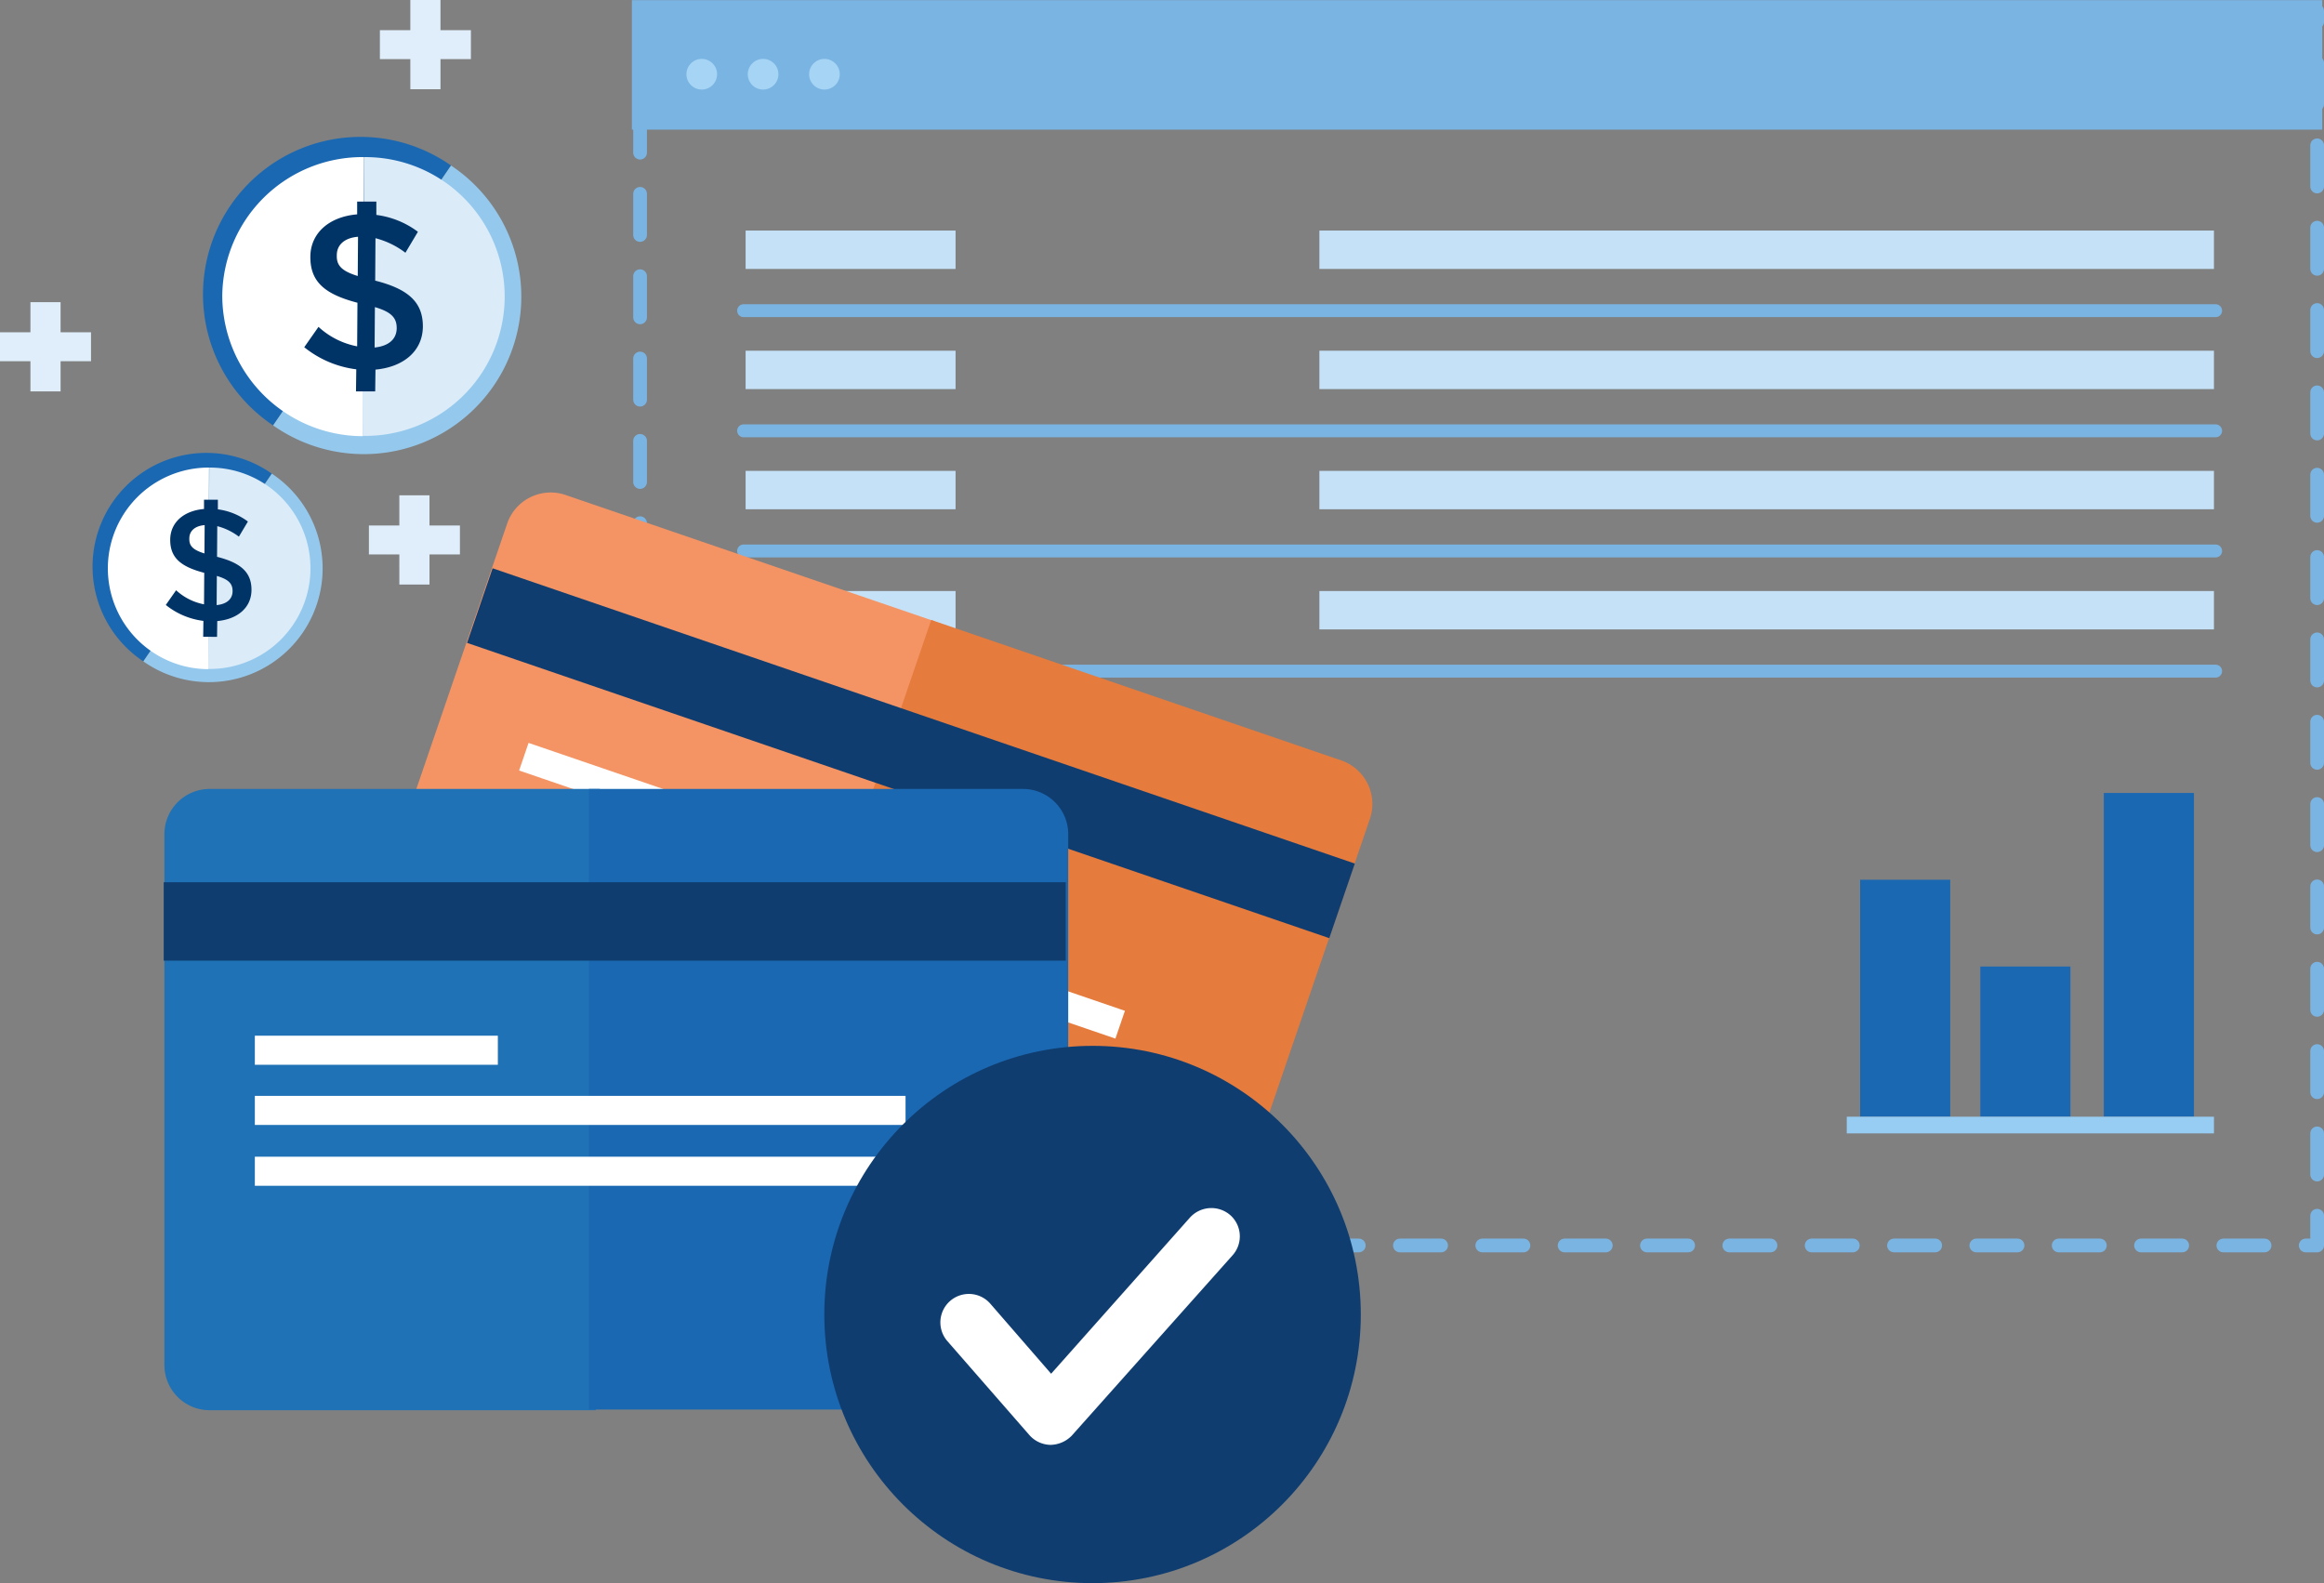<svg xmlns="http://www.w3.org/2000/svg" viewBox="0 0 539.514 367.551">
  <rect x="0" y="0" width="539.514" height="367.551" fill="#808080" stroke="none"/>
  <defs>
    <style>
      .cls-1 {
        fill: #7ab4e2;
      }

      .cls-2, .cls-4 {
        fill: none;
        stroke: #7ab4e2;
        stroke-linecap: round;
        stroke-linejoin: round;
        stroke-miterlimit: 10;
      }

      .cls-2 {
        stroke-width: 3.186px;
        stroke-dasharray: 9.558;
      }

      .cls-3 {
        fill: #a6d4f4;
      }

      .cls-4 {
        stroke-width: 3px;
      }

      .cls-5 {
        fill: #c4e1f7;
      }

      .cls-6 {
        fill: #1b68b2;
      }

      .cls-7 {
        fill: #97cdf2;
      }

      .cls-8 {
        fill: #f49464;
      }

      .cls-9 {
        fill: #e57b3d;
      }

      .cls-10 {
        fill: #0f3d70;
      }

      .cls-11 {
        fill: #fff;
      }

      .cls-12 {
        fill: #1f72b5;
      }

      .cls-13 {
        fill: #94c9ed;
      }

      .cls-14 {
        fill: #dcebf8;
      }

      .cls-15 {
        fill: #036;
      }

      .cls-16 {
        fill: #dfeefa;
      }
    </style>
  </defs>
  <g id="Group_7493" data-name="Group 7493" transform="translate(-879 -1686.427)">
    <g id="Group_7489" data-name="Group 7489" transform="translate(900.578 1686.46)">
      <g id="Group_7480" data-name="Group 7480" transform="translate(125.115)">
        <rect id="Rectangle_2728" data-name="Rectangle 2728" class="cls-1" width="392.414" height="30.064" transform="translate(0 0)"/>
        <g id="Group_7471" data-name="Group 7471" transform="translate(1.899 2.484)">
          <rect id="Rectangle_2729" data-name="Rectangle 2729" class="cls-2" width="389.329" height="286.636"/>
        </g>
        <circle id="Ellipse_450" data-name="Ellipse 450" class="cls-3" cx="3.56" cy="3.56" r="3.56" transform="translate(12.659 13.639)"/>
        <circle id="Ellipse_451" data-name="Ellipse 451" class="cls-3" cx="3.56" cy="3.56" r="3.56" transform="translate(26.899 13.639)"/>
        <circle id="Ellipse_452" data-name="Ellipse 452" class="cls-3" cx="3.56" cy="3.56" r="3.56" transform="translate(41.14 13.639)"/>
      </g>
      <g id="Group_7482" data-name="Group 7482" transform="translate(151.049 53.495)">
        <line id="Line_511" data-name="Line 511" class="cls-4" x2="341.727" transform="translate(0 18.597)"/>
        <rect id="Rectangle_2730" data-name="Rectangle 2730" class="cls-5" width="48.741" height="8.911" transform="translate(0.465)"/>
        <rect id="Rectangle_2731" data-name="Rectangle 2731" class="cls-5" width="207.671" height="8.911" transform="translate(133.669)"/>
        <line id="Line_512" data-name="Line 512" class="cls-4" x2="341.727" transform="translate(0 46.493)"/>
        <rect id="Rectangle_2732" data-name="Rectangle 2732" class="cls-5" width="48.741" height="8.911" transform="translate(0.465 27.896)"/>
        <rect id="Rectangle_2733" data-name="Rectangle 2733" class="cls-5" width="207.671" height="8.911" transform="translate(133.669 27.896)"/>
        <line id="Line_513" data-name="Line 513" class="cls-4" x2="341.727" transform="translate(0 74.389)"/>
        <rect id="Rectangle_2734" data-name="Rectangle 2734" class="cls-5" width="48.741" height="8.911" transform="translate(0.465 55.792)"/>
        <rect id="Rectangle_2735" data-name="Rectangle 2735" class="cls-5" width="207.671" height="8.911" transform="translate(133.669 55.792)"/>
        <line id="Line_514" data-name="Line 514" class="cls-4" x2="341.727" transform="translate(0 102.285)"/>
        <rect id="Rectangle_2736" data-name="Rectangle 2736" class="cls-5" width="48.741" height="8.911" transform="translate(0.465 83.688)"/>
        <rect id="Rectangle_2737" data-name="Rectangle 2737" class="cls-5" width="207.671" height="8.911" transform="translate(133.669 83.688)"/>
        <g id="Group_7481" data-name="Group 7481" transform="translate(256.101 130.569)">
          <rect id="Rectangle_2738" data-name="Rectangle 2738" class="cls-6" width="20.922" height="55.017" transform="translate(3.1 20.147)"/>
          <rect id="Rectangle_2739" data-name="Rectangle 2739" class="cls-6" width="20.922" height="34.87" transform="translate(30.996 40.294)"/>
          <rect id="Rectangle_2740" data-name="Rectangle 2740" class="cls-6" width="20.922" height="75.164" transform="translate(59.667)"/>
          <rect id="Rectangle_2741" data-name="Rectangle 2741" class="cls-7" width="85.238" height="3.874" transform="translate(0 75.164)"/>
        </g>
      </g>
      <g id="Group_7483" data-name="Group 7483" transform="translate(16.429 114.296)">
        <g id="Group_5449" data-name="Group 5449">
          <g id="Group_3950" data-name="Group 3950" transform="translate(0)">
            <g id="Group_933" data-name="Group 933" transform="translate(0)">
              <g id="Group_928" data-name="Group 928" transform="translate(39.395)">
                <path id="Path_286" data-name="Path 286" class="cls-8" d="M136.518,185.23,51.586,156.194A10.7,10.7,0,0,1,45,142.7l39.8-116.3a10.677,10.677,0,0,1,13.476-6.592L184,49.155" transform="translate(-44.44 -19.24)"/>
                <path id="Path_287" data-name="Path 287" class="cls-9" d="M149.9,38.1l95.275,32.645a10.7,10.7,0,0,1,6.581,13.5l-39.8,116.3a10.677,10.677,0,0,1-13.476,6.592L103.2,174.489" transform="translate(-11.122 -8.499)"/>
                <rect id="Rectangle_1033" data-name="Rectangle 1033" class="cls-10" width="211.592" height="18.305" transform="matrix(0.946, 0.324, -0.324, 0.946, 36.953, 17.607)"/>
                <rect id="Rectangle_1034" data-name="Rectangle 1034" class="cls-11" width="56.425" height="6.775" transform="matrix(0.946, 0.324, -0.324, 0.946, 45.304, 58.147)"/>
                <rect id="Rectangle_1035" data-name="Rectangle 1035" class="cls-11" width="151.089" height="6.821" transform="matrix(0.946, 0.324, -0.324, 0.946, 40.819, 71.393)"/>
                <rect id="Rectangle_1036" data-name="Rectangle 1036" class="cls-11" width="151.089" height="6.821" transform="matrix(0.946, 0.324, -0.324, 0.946, 36.26, 84.731)"/>
              </g>
              <g id="Group_931" data-name="Group 931" transform="translate(0 68.838)">
                <g id="Group_930" data-name="Group 930">
                  <g id="Group_929" data-name="Group 929">
                    <path id="Path_288" data-name="Path 288" class="cls-12" d="M119.533,207.337H29.9a10.508,10.508,0,0,1-10.5-10.516V73.616A10.508,10.508,0,0,1,29.9,63.1h90.574" transform="translate(-19.243 -63.1)"/>
                    <path id="Path_289" data-name="Path 289" class="cls-6" d="M83.3,63.1H184.06a10.508,10.508,0,0,1,10.5,10.516V196.664a10.508,10.508,0,0,1-10.5,10.516H83.3" transform="translate(15.422 -63.1)"/>
                    <path id="Path_3937" data-name="Path 3937" class="cls-10" d="M0,0H209.406V18.206H0Z" transform="translate(0 21.659)"/>
                    <rect id="Rectangle_1038" data-name="Rectangle 1038" class="cls-11" width="56.413" height="6.749" transform="translate(21.155 57.287)"/>
                    <rect id="Rectangle_1039" data-name="Rectangle 1039" class="cls-11" width="151.061" height="6.749" transform="translate(21.155 71.255)"/>
                    <rect id="Rectangle_1040" data-name="Rectangle 1040" class="cls-11" width="151.061" height="6.749" transform="translate(21.155 85.38)"/>
                  </g>
                </g>
              </g>
              <g id="Group_932" data-name="Group 932" transform="translate(153.354 128.479)">
                <ellipse id="Ellipse_29" data-name="Ellipse 29" class="cls-10" cx="62.274" cy="62.372" rx="62.274" ry="62.372" transform="translate(0)"/>
              </g>
            </g>
          </g>
        </g>
        <path id="Path_3936" data-name="Path 3936" class="cls-11" d="M136.093,494.87h0a6.7,6.7,0,0,1-4.917-2.269L112.139,470.79a6.612,6.612,0,0,1,9.96-8.7l14.12,16.264,32.275-36.309a6.7,6.7,0,0,1,9.329-.5,6.587,6.587,0,0,1,.5,9.33l-37.318,41.856A7.076,7.076,0,0,1,136.093,494.87Z" transform="translate(69.793 -273.751)"/>
      </g>
      <g id="Group_7487" data-name="Group 7487" transform="translate(0 105.208)">
        <g id="Group_7484" data-name="Group 7484" transform="translate(0 0)">
          <path id="Path_3938" data-name="Path 3938" class="cls-6" d="M11.7,48.31A26.409,26.409,0,1,1,41.533,4.73" transform="translate(-0.001 -0.003)"/>
          <path id="Path_3939" data-name="Path 3939" class="cls-13" d="M53.833,9.7A26.409,26.409,0,1,1,24,53.28" transform="translate(-12.301 -4.973)"/>
        </g>
        <g id="Group_7486" data-name="Group 7486" transform="translate(3.168 3.313)">
          <path id="Path_3940" data-name="Path 3940" class="cls-11" d="M30.094,53.6a23.4,23.4,0,1,1,.195-46.8" transform="translate(-6.5 -6.799)"/>
          <path id="Path_3941" data-name="Path 3941" class="cls-14" d="M55.144,6.8A23.376,23.376,0,1,1,54.9,53.549" transform="translate(-31.306 -6.799)"/>
          <g id="Group_7485" data-name="Group 7485" transform="translate(13.747 7.459)">
            <path id="Path_3942" data-name="Path 3942" class="cls-15" d="M51.664,30.68a14.076,14.076,0,0,0-5.021-2.437l-.049,7.117c5.606,1.414,7.995,3.656,7.995,7.653v.1c-.049,4.046-3.217,6.727-7.946,7.166l-.049,3.656H43.377l.049-3.7a17.288,17.288,0,0,1-8.726-3.7l2.389-3.412a13.244,13.244,0,0,0,6.483,3.266l.049-7.312c-5.411-1.414-7.9-3.461-7.9-7.653v-.1c.049-4,3.217-6.678,7.848-7.068V22.1h3.217v2.242A14.708,14.708,0,0,1,53.76,27.17Zm-7.995,3.9L43.718,28c-2.389.195-3.559,1.462-3.559,3.071v.049C40.111,32.678,40.793,33.7,43.67,34.579ZM46.546,39.8,46.5,46.571c2.389-.244,3.656-1.414,3.7-3.169v-.1C50.2,41.648,49.373,40.624,46.546,39.8Z" transform="translate(-34.7 -22.1)"/>
          </g>
        </g>
      </g>
      <g id="Group_7488" data-name="Group 7488" transform="translate(25.635 31.854)">
        <g id="Group_7484-2" data-name="Group 7484" transform="translate(0 0)">
          <path id="Path_3938-2" data-name="Path 3938" class="cls-6" d="M16.2,66.882A36.561,36.561,0,1,1,57.5,6.547" transform="translate(-0.001 -0.003)"/>
          <path id="Path_3939-2" data-name="Path 3939" class="cls-13" d="M65.3,9.7A36.561,36.561,0,1,1,24,70.034" transform="translate(-7.804 -3.156)"/>
        </g>
        <g id="Group_7486-2" data-name="Group 7486" transform="translate(4.386 4.586)">
          <path id="Path_3940-2" data-name="Path 3940" class="cls-11" d="M39.164,71.588A32.676,32.676,0,0,1,6.5,38.991,32.523,32.523,0,0,1,39.434,6.8" transform="translate(-6.5 -6.799)"/>
          <path id="Path_3941-2" data-name="Path 3941" class="cls-14" d="M55.237,6.8A32.363,32.363,0,1,1,54.9,71.521" transform="translate(-22.236 -6.799)"/>
          <g id="Group_7485-2" data-name="Group 7485" transform="translate(19.032 10.327)">
            <path id="Path_3942-2" data-name="Path 3942" class="cls-15" d="M58.186,33.978A19.487,19.487,0,0,0,51.235,30.6l-.067,9.853c7.761,1.957,11.068,5.062,11.068,10.6v.135c-.067,5.6-4.454,9.313-11,9.921l-.067,5.062H46.713l.067-5.129A23.935,23.935,0,0,1,34.7,55.911l3.307-4.724a18.335,18.335,0,0,0,8.976,4.522l.067-10.123c-7.491-1.957-10.933-4.792-10.933-10.6v-.135c.067-5.534,4.454-9.246,10.866-9.786V22.1h4.454v3.1a20.362,20.362,0,0,1,9.651,3.914Zm-11.068,5.4.067-9.111c-3.307.27-4.927,2.025-4.927,4.252v.067C42.191,36.745,43.136,38.162,47.118,39.377ZM51.1,46.6l-.067,9.381c3.307-.337,5.062-1.957,5.129-4.387v-.135C56.161,49.163,55.014,47.745,51.1,46.6Z" transform="translate(-34.7 -22.1)"/>
          </g>
        </g>
      </g>
    </g>
    <g id="Group_7490" data-name="Group 7490" transform="translate(879 1756.576)">
      <path id="Path_3943" data-name="Path 3943" class="cls-16" d="M7.063,13.72H0V7H7.063V0h7V7H21.13V13.72H14.067v7h-7Z"/>
    </g>
    <g id="Group_7491" data-name="Group 7491" transform="translate(967.192 1686.427)">
      <path id="Path_3943-2" data-name="Path 3943" class="cls-16" d="M7.063,13.72H0V7H7.063V0h7V7H21.13V13.72H14.067v7h-7Z"/>
    </g>
    <g id="Group_7492" data-name="Group 7492" transform="translate(964.643 1801.423)">
      <path id="Path_3943-3" data-name="Path 3943" class="cls-16" d="M7.063,13.72H0V7H7.063V0h7V7H21.13V13.72H14.067v7h-7Z"/>
    </g>
  </g>
</svg>
